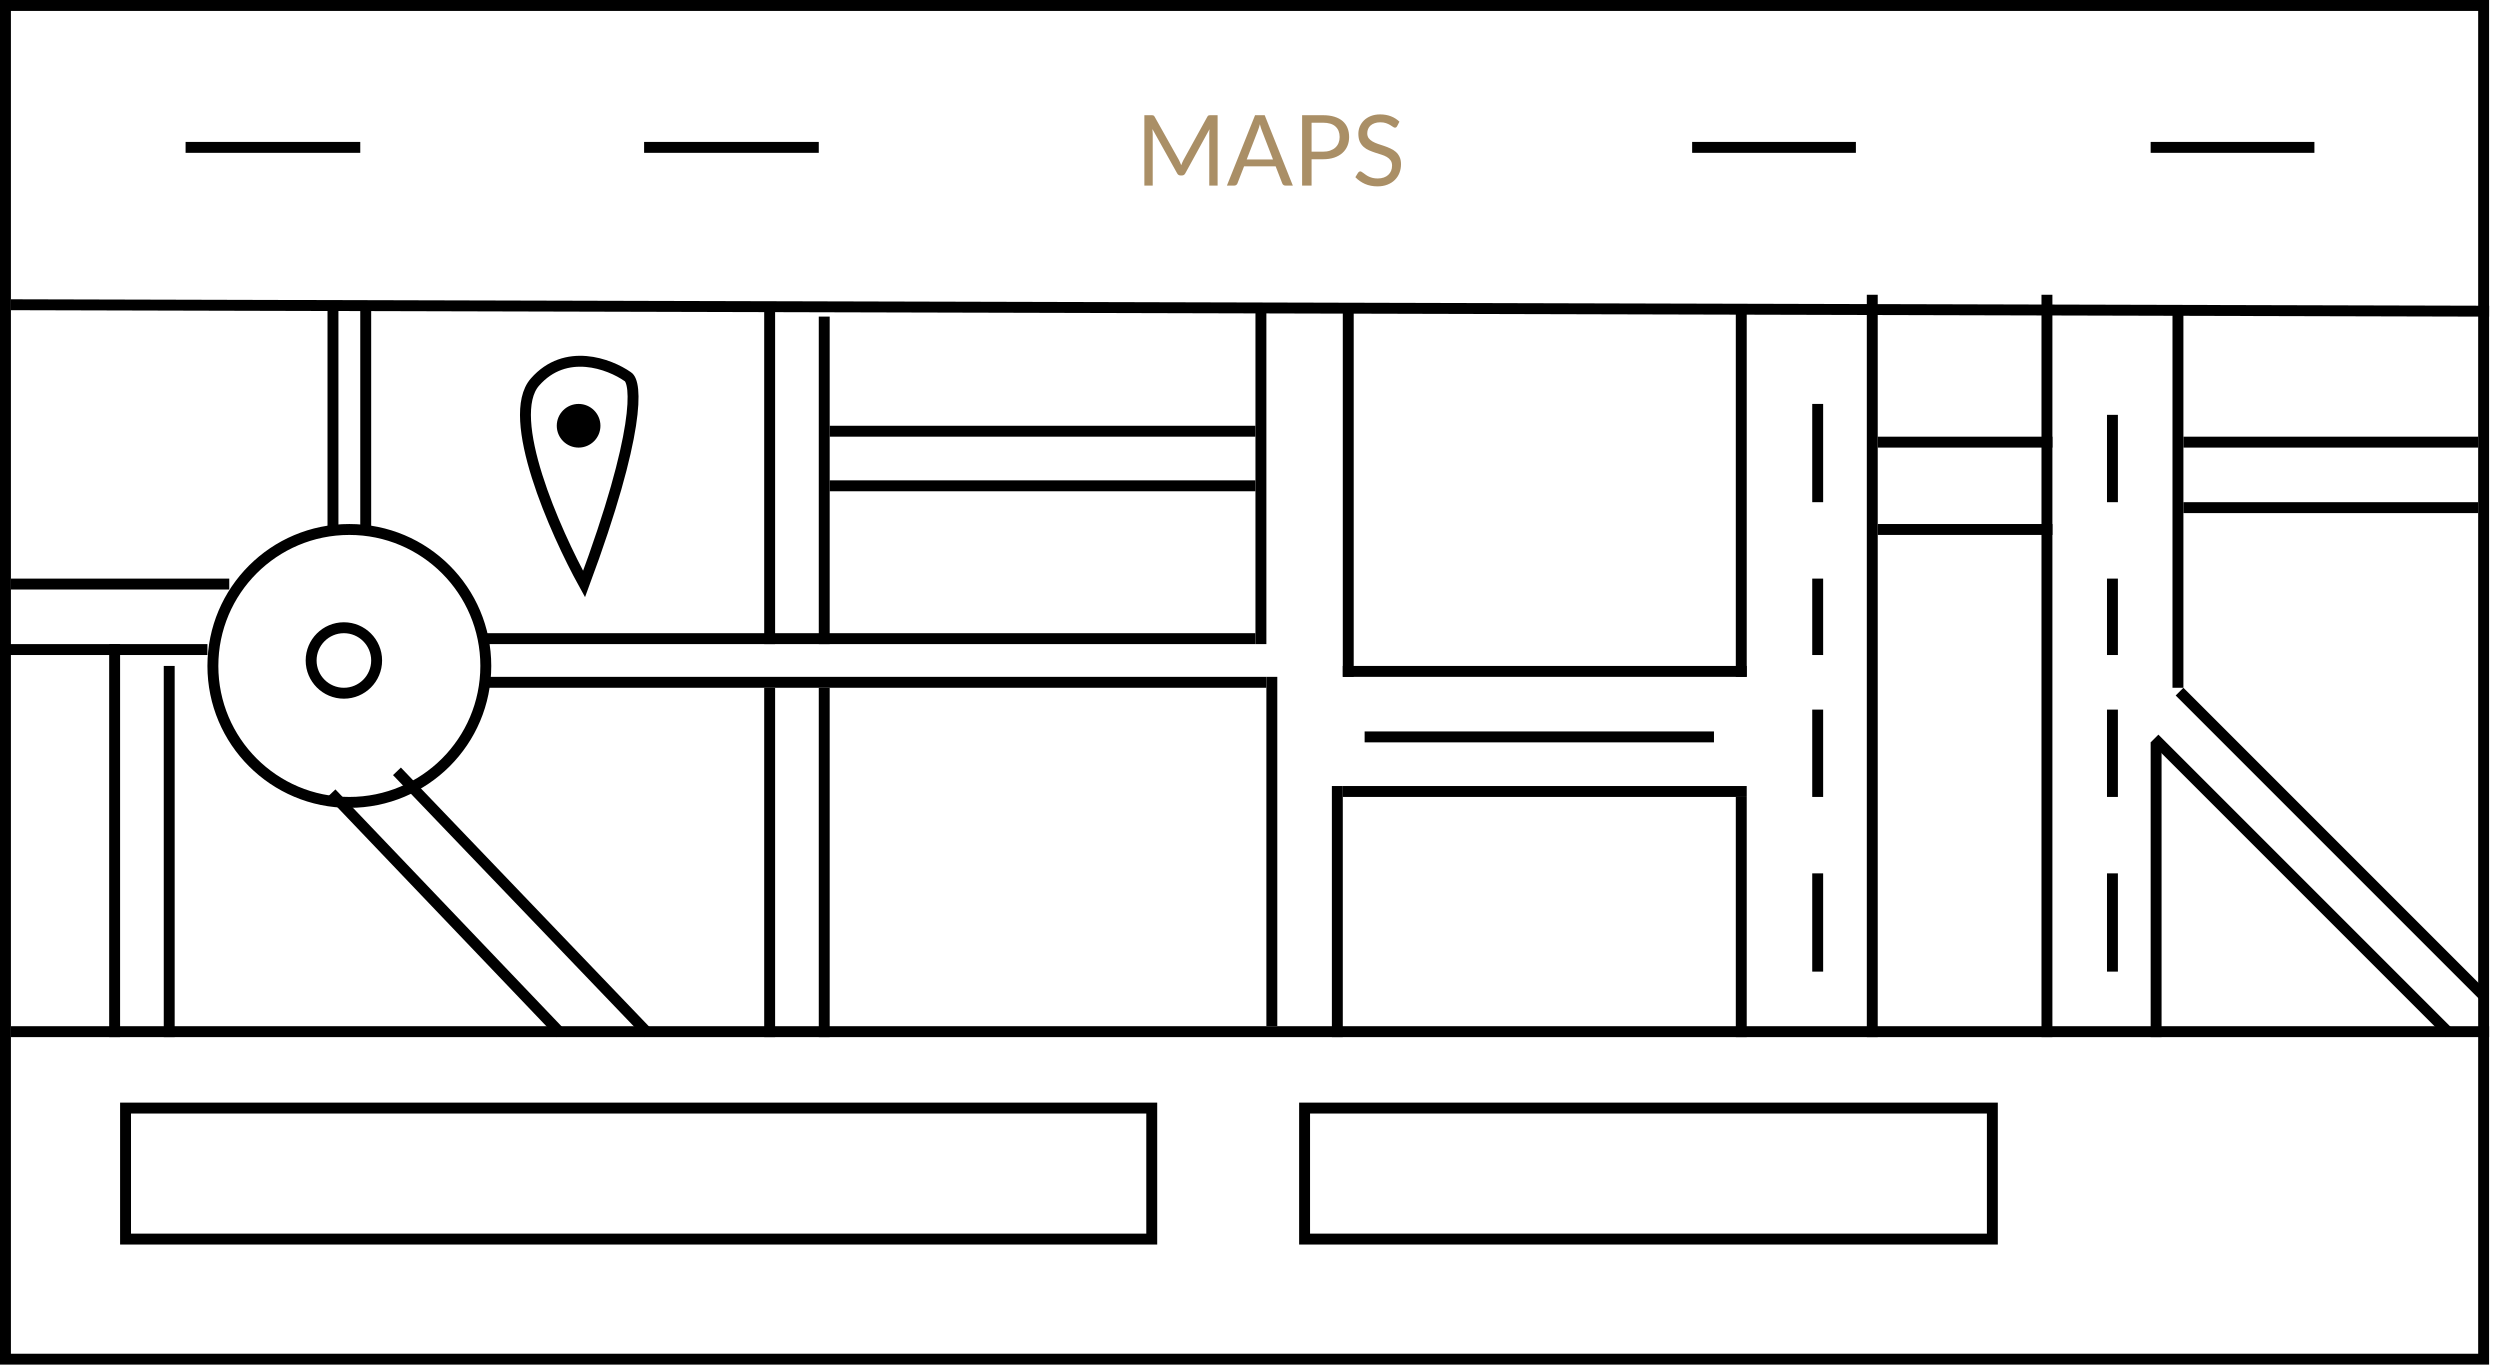 <svg width="229" height="125" viewBox="0 0 229 125" fill="none" xmlns="http://www.w3.org/2000/svg">
<path d="M111.533 10.552V17H110.768V12.261C110.768 12.198 110.77 12.131 110.773 12.059C110.779 11.987 110.785 11.914 110.791 11.838L108.577 15.87C108.508 16.006 108.403 16.073 108.262 16.073H108.136C107.995 16.073 107.89 16.006 107.821 15.87L105.562 11.82C105.58 11.979 105.589 12.127 105.589 12.261V17H104.824V10.552H105.467C105.545 10.552 105.605 10.559 105.647 10.574C105.689 10.589 105.73 10.631 105.769 10.7L107.996 14.669C108.032 14.741 108.067 14.816 108.1 14.894C108.136 14.972 108.169 15.052 108.199 15.133C108.229 15.052 108.26 14.972 108.293 14.894C108.326 14.813 108.362 14.736 108.401 14.665L110.588 10.7C110.624 10.631 110.663 10.589 110.705 10.574C110.75 10.559 110.812 10.552 110.89 10.552H111.533ZM116.606 14.606L115.594 11.982C115.564 11.905 115.532 11.815 115.499 11.713C115.466 11.607 115.435 11.496 115.405 11.38C115.342 11.623 115.277 11.825 115.211 11.987L114.199 14.606H116.606ZM118.424 17H117.749C117.671 17 117.608 16.98 117.56 16.942C117.512 16.902 117.476 16.853 117.452 16.793L116.849 15.236H113.956L113.353 16.793C113.335 16.847 113.3 16.895 113.249 16.937C113.198 16.979 113.135 17 113.06 17H112.385L114.964 10.552H115.846L118.424 17ZM121.176 13.895C121.425 13.895 121.644 13.862 121.833 13.796C122.025 13.73 122.186 13.639 122.315 13.521C122.447 13.402 122.546 13.259 122.612 13.094C122.678 12.929 122.711 12.748 122.711 12.55C122.711 12.139 122.583 11.818 122.328 11.586C122.076 11.355 121.692 11.24 121.176 11.24H120.141V13.895H121.176ZM121.176 10.552C121.584 10.552 121.938 10.6 122.238 10.695C122.541 10.789 122.792 10.922 122.99 11.096C123.188 11.27 123.335 11.48 123.431 11.726C123.53 11.972 123.579 12.246 123.579 12.55C123.579 12.85 123.527 13.124 123.422 13.373C123.317 13.622 123.162 13.836 122.958 14.017C122.757 14.197 122.507 14.338 122.207 14.44C121.91 14.539 121.566 14.588 121.176 14.588H120.141V17H119.273V10.552H121.176ZM127.976 11.559C127.949 11.604 127.919 11.639 127.886 11.663C127.856 11.684 127.819 11.694 127.774 11.694C127.723 11.694 127.663 11.669 127.594 11.618C127.525 11.567 127.438 11.511 127.333 11.451C127.231 11.389 127.106 11.332 126.959 11.28C126.815 11.229 126.64 11.204 126.433 11.204C126.238 11.204 126.065 11.231 125.915 11.285C125.768 11.336 125.644 11.406 125.542 11.496C125.443 11.586 125.368 11.693 125.317 11.816C125.266 11.936 125.24 12.066 125.24 12.207C125.24 12.387 125.284 12.537 125.371 12.658C125.461 12.774 125.578 12.875 125.722 12.959C125.869 13.043 126.034 13.117 126.217 13.18C126.403 13.239 126.592 13.303 126.784 13.368C126.979 13.434 127.168 13.509 127.351 13.594C127.537 13.675 127.702 13.778 127.846 13.904C127.993 14.03 128.11 14.184 128.197 14.367C128.287 14.55 128.332 14.775 128.332 15.043C128.332 15.325 128.284 15.59 128.188 15.839C128.092 16.085 127.951 16.299 127.765 16.483C127.582 16.666 127.355 16.809 127.085 16.915C126.818 17.02 126.514 17.072 126.172 17.072C125.752 17.072 125.371 16.997 125.029 16.847C124.687 16.694 124.394 16.488 124.151 16.23L124.403 15.816C124.427 15.784 124.456 15.757 124.489 15.736C124.525 15.711 124.564 15.7 124.606 15.7C124.645 15.7 124.688 15.716 124.736 15.749C124.787 15.779 124.844 15.818 124.907 15.866C124.97 15.914 125.042 15.966 125.123 16.023C125.204 16.081 125.296 16.133 125.398 16.181C125.503 16.229 125.621 16.27 125.753 16.302C125.885 16.332 126.034 16.348 126.199 16.348C126.406 16.348 126.59 16.319 126.752 16.262C126.914 16.205 127.051 16.125 127.162 16.023C127.276 15.918 127.363 15.794 127.423 15.65C127.483 15.506 127.513 15.345 127.513 15.168C127.513 14.973 127.468 14.815 127.378 14.691C127.291 14.566 127.175 14.46 127.031 14.377C126.887 14.293 126.722 14.222 126.536 14.165C126.35 14.105 126.161 14.045 125.969 13.985C125.777 13.922 125.588 13.85 125.402 13.769C125.216 13.688 125.051 13.583 124.907 13.454C124.763 13.325 124.646 13.165 124.556 12.973C124.469 12.777 124.426 12.537 124.426 12.252C124.426 12.024 124.469 11.804 124.556 11.591C124.646 11.378 124.775 11.189 124.943 11.024C125.114 10.859 125.323 10.727 125.569 10.628C125.818 10.529 126.103 10.479 126.424 10.479C126.784 10.479 127.111 10.537 127.405 10.65C127.702 10.764 127.963 10.93 128.188 11.146L127.976 11.559Z" fill="#AA8F66"/>
<rect x="0.5" y="0.5" width="227" height="124" stroke="black"/>
<line x1="17" y1="13.5" x2="33" y2="13.5" stroke="black"/>
<line x1="59" y1="13.5" x2="75" y2="13.5" stroke="black"/>
<line x1="155" y1="13.5" x2="170" y2="13.5" stroke="black"/>
<line x1="197" y1="13.5" x2="212" y2="13.5" stroke="black"/>
<line x1="1" y1="27.913" x2="228.001" y2="28.505" stroke="black"/>
<line x1="1" y1="53.5" x2="21" y2="53.5" stroke="black"/>
<line x1="30.5" y1="28" x2="30.5" y2="49" stroke="black"/>
<line x1="33.5" y1="28" x2="33.5" y2="49" stroke="black"/>
<line x1="70.5" y1="28" x2="70.5" y2="59" stroke="black"/>
<line x1="75.5" y1="29" x2="75.5" y2="59" stroke="black"/>
<line x1="76" y1="39.5" x2="115" y2="39.5" stroke="black"/>
<line x1="76" y1="44.5" x2="115" y2="44.5" stroke="black"/>
<line x1="115.5" y1="28" x2="115.5" y2="59" stroke="black"/>
<line x1="44" y1="58.5" x2="115" y2="58.5" stroke="black"/>
<line x1="44" y1="62.5" x2="116" y2="62.5" stroke="black"/>
<line x1="116.5" y1="62" x2="116.5" y2="94" stroke="black"/>
<line x1="75.5" y1="63" x2="75.5" y2="95" stroke="black"/>
<line x1="70.5" y1="63" x2="70.5" y2="95" stroke="black"/>
<line x1="1" y1="94.5" x2="228" y2="94.5" stroke="black"/>
<line x1="10.5" y1="59" x2="10.5" y2="95" stroke="black"/>
<line x1="15.5" y1="61" x2="15.5" y2="95" stroke="black"/>
<line x1="36.361" y1="70.654" x2="59.361" y2="94.654" stroke="black"/>
<line x1="30.362" y1="72.655" x2="51.362" y2="94.655" stroke="black"/>
<line y1="59.5" x2="19" y2="59.5" stroke="black"/>
<line x1="123.5" y1="28" x2="123.5" y2="62" stroke="black"/>
<line x1="123" y1="61.5" x2="160" y2="61.5" stroke="black"/>
<line x1="159.5" y1="62" x2="159.5" y2="28" stroke="black"/>
<line x1="125" y1="67.5" x2="157" y2="67.5" stroke="black"/>
<line x1="122.5" y1="95" x2="122.5" y2="72" stroke="black"/>
<line x1="123" y1="72.5" x2="160" y2="72.5" stroke="black"/>
<line x1="159.5" y1="73" x2="159.5" y2="95" stroke="black"/>
<line x1="166.5" y1="37" x2="166.5" y2="46" stroke="black"/>
<line x1="166.5" y1="53" x2="166.5" y2="60" stroke="black"/>
<line x1="166.5" y1="65" x2="166.5" y2="73" stroke="black"/>
<line x1="166.5" y1="80" x2="166.5" y2="89" stroke="black"/>
<line x1="171.5" y1="27" x2="171.5" y2="95" stroke="black"/>
<line x1="187.5" y1="27" x2="187.5" y2="95" stroke="black"/>
<line x1="172" y1="40.5" x2="188" y2="40.5" stroke="black"/>
<line x1="172" y1="48.5" x2="188" y2="48.5" stroke="black"/>
<line x1="193.5" y1="38" x2="193.5" y2="46" stroke="black"/>
<line x1="193.5" y1="53" x2="193.5" y2="60" stroke="black"/>
<line x1="193.5" y1="65" x2="193.5" y2="73" stroke="black"/>
<line x1="193.5" y1="80" x2="193.5" y2="89" stroke="black"/>
<line x1="197.5" y1="68" x2="197.5" y2="95" stroke="black"/>
<line x1="197.354" y1="67.646" x2="224.354" y2="94.646" stroke="black"/>
<line x1="227.646" y1="91.354" x2="199.646" y2="63.354" stroke="black"/>
<line x1="199.5" y1="63" x2="199.5" y2="28" stroke="black"/>
<line x1="200" y1="40.5" x2="227" y2="40.5" stroke="black"/>
<line x1="200" y1="46.5" x2="227" y2="46.5" stroke="black"/>
<circle cx="32" cy="61" r="12.5" stroke="black"/>
<circle cx="31.5" cy="60.5" r="3" stroke="black"/>
<circle cx="53" cy="39" r="2" fill="black"/>
<rect x="11.5" y="101.5" width="94" height="12" stroke="black"/>
<rect x="119.5" y="101.5" width="63" height="12" stroke="black"/>
<path d="M49 35C51.8 31.8 55.833 33.333 57.5 34.5C58.333 35 58.7 39.5 53.5 53.5C50.833 48.666 46.2 38.2 49 35Z" stroke="black"/>
</svg>
